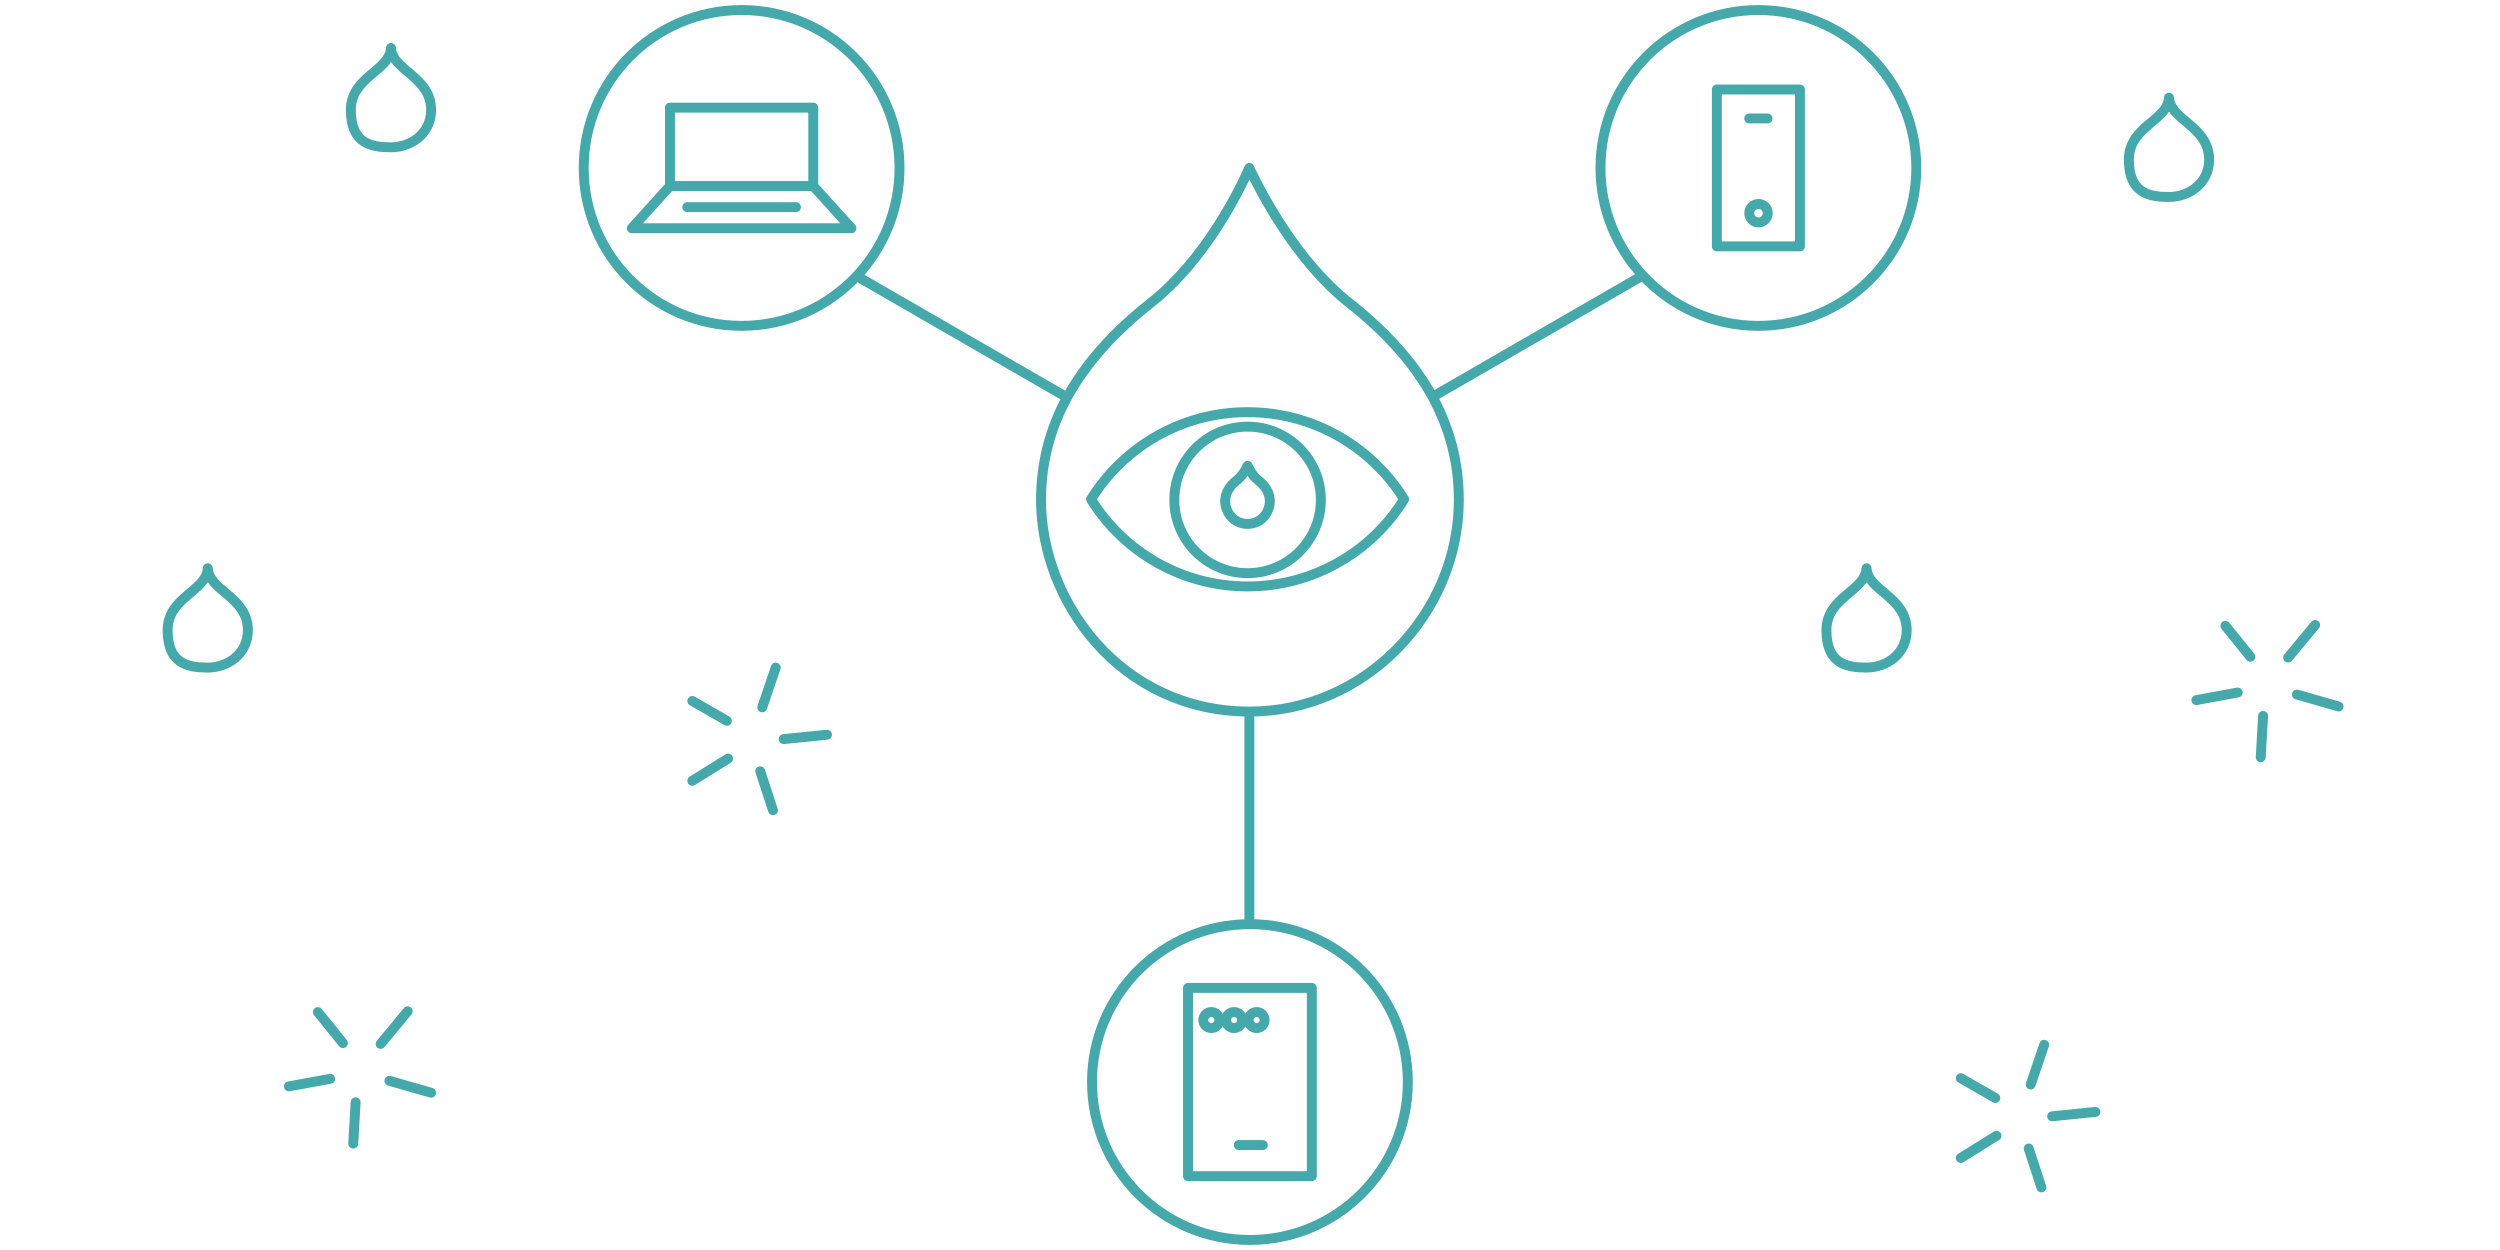 <svg width="756" height="378" viewBox="0 0 756 378" fill="none" xmlns="http://www.w3.org/2000/svg">
<path d="M374.599 346.258H381.886M322.682 120.195C317.587 129.573 314.808 139.83 314.808 151.186C314.808 181.733 338.689 215.084 377.809 215.178M322.682 120.195C328.397 109.677 337.027 100.266 347.919 91.654C364.208 78.905 374.631 58.059 377.782 50.787C381.321 58.252 392.083 79.099 408.081 91.654C418.912 100.217 427.491 109.569 433.194 120.015M322.682 120.195L259.075 83.472M433.194 120.015C438.34 129.441 441.144 139.758 441.144 151.186C441.144 185.789 412.552 215.262 377.809 215.178M433.194 120.015L496.772 83.309M377.809 215.178L377.809 279.461M202.598 56.252H245.928M202.598 56.252V32.554H245.928V56.252M202.598 56.252L191.055 69.019H257.471L245.928 56.252M207.845 62.636H240.682M528.969 35.825H534.504M496.772 83.309C505.49 92.678 517.929 98.538 531.737 98.538C558.109 98.538 579.488 77.159 579.488 50.787C579.488 24.414 558.109 3.035 531.737 3.035C505.364 3.035 483.985 24.414 483.985 50.787C483.985 63.352 488.838 74.783 496.772 83.309ZM259.075 83.472C267.1 74.93 272.015 63.432 272.015 50.787C272.015 24.414 250.636 3.035 224.263 3.035C197.891 3.035 176.512 24.414 176.512 50.787C176.512 77.159 197.891 98.538 224.263 98.538C237.991 98.538 250.365 92.746 259.075 83.472ZM425.728 327.213C425.728 353.585 404.349 374.964 377.976 374.964C351.604 374.964 330.224 353.585 330.224 327.213C330.224 300.84 351.604 279.461 377.976 279.461C404.349 279.461 425.728 300.84 425.728 327.213ZM399.425 151.17C399.425 163.406 389.506 173.325 377.27 173.325C365.034 173.325 355.115 163.405 355.115 151.17C355.115 138.934 365.034 129.015 377.27 129.015C389.506 129.015 399.425 138.934 399.425 151.17ZM424.61 150.984C414.787 166.802 397.257 177.334 377.268 177.334C357.281 177.334 339.752 166.804 329.928 150.988C339.751 135.17 357.281 124.638 377.27 124.638C397.258 124.638 414.787 135.169 424.61 150.984ZM380.461 145.22C379.009 144.078 378.087 142.483 377.609 141.544L377.369 141.039L377.285 140.865C377.272 140.838 377.235 140.838 377.221 140.865L377.058 141.199L376.881 141.58C376.402 142.528 375.472 144.095 374.029 145.22C371.832 146.957 370.494 149.011 370.494 151.58C370.494 154.857 373.053 158.427 377.253 158.427C381.453 158.427 383.994 154.857 383.994 151.58C383.994 149.011 382.668 146.956 380.461 145.22ZM396.695 355.677V298.749H359.257V355.677H396.695ZM368.735 308.464C368.735 309.805 367.647 310.892 366.306 310.892C364.965 310.892 363.877 309.805 363.877 308.464C363.877 307.122 364.965 306.035 366.306 306.035C367.647 306.035 368.735 307.122 368.735 308.464ZM375.606 308.464C375.606 309.805 374.519 310.892 373.178 310.892C371.836 310.892 370.749 309.805 370.749 308.464C370.749 307.122 371.836 306.035 373.178 306.035C374.519 306.035 375.606 307.122 375.606 308.464ZM382.419 308.464C382.419 309.805 381.331 310.892 379.99 310.892C378.649 310.892 377.561 309.805 377.561 308.464C377.561 307.122 378.649 306.035 379.99 306.035C381.331 306.035 382.419 307.122 382.419 308.464ZM519.177 74.507V27.067H544.296V74.507H519.177ZM534.565 64.471C534.565 66.016 533.312 67.269 531.767 67.269C530.222 67.269 528.969 66.016 528.969 64.471C528.969 62.926 530.222 61.674 531.767 61.674C533.312 61.674 534.565 62.926 534.565 64.471Z" stroke="#45A8AA" stroke-width="3" stroke-miterlimit="10" stroke-linecap="round" stroke-linejoin="round"/>
<path d="M62.822 201.877C68.95 201.877 74.956 197.672 74.956 190.584C74.956 180.492 63.183 178.69 62.822 171.842C62.462 178.81 50.688 180.492 50.688 190.584C50.688 200.675 56.695 201.877 62.822 201.877Z" stroke="#45A8AA" stroke-width="3" stroke-linecap="round" stroke-linejoin="round"/>
<path d="M118.234 44.545C124.361 44.545 130.368 40.34 130.368 33.252C130.368 23.16 118.594 21.358 118.234 14.51C117.873 21.478 106.1 23.16 106.1 33.252C106.1 43.343 112.107 44.545 118.234 44.545Z" stroke="#45A8AA" stroke-width="3" stroke-linecap="round" stroke-linejoin="round"/>
<path d="M655.9 59.562C662.027 59.562 668.034 55.358 668.034 48.269C668.034 38.178 656.26 36.375 655.9 29.527C655.539 36.495 643.766 38.178 643.766 48.269C643.766 58.361 649.773 59.562 655.9 59.562Z" stroke="#45A8AA" stroke-width="3" stroke-linecap="round" stroke-linejoin="round"/>
<path d="M564.443 201.877C570.57 201.877 576.577 197.672 576.577 190.584C576.577 180.492 564.803 178.69 564.443 171.842C564.082 178.81 552.309 180.492 552.309 190.584C552.309 200.675 558.316 201.877 564.443 201.877Z" stroke="#45A8AA" stroke-width="3" stroke-linecap="round" stroke-linejoin="round"/>
<path d="M96.128 306.052L103.697 315.423M123.28 305.812L115.11 315.663M130.368 330.44L117.753 326.836M106.821 345.818L107.542 333.324M87.358 328.518L99.853 326.235" stroke="#45A8AA" stroke-width="3" stroke-linecap="round" stroke-linejoin="round"/>
<path d="M672.947 189.24L680.516 198.611M700.098 189L691.929 198.852M707.187 213.629L694.572 210.024M683.64 229.007L684.361 216.512M664.177 211.706L676.672 209.424" stroke="#45A8AA" stroke-width="3" stroke-linecap="round" stroke-linejoin="round"/>
<path d="M592.933 326.033L603.385 332.04M618.162 315.941L614.077 327.955M633.66 336.245L620.565 337.567M617.321 359.072L613.477 347.298M592.933 350.181L603.746 343.453" stroke="#45A8AA" stroke-width="3" stroke-linecap="round" stroke-linejoin="round"/>
<path d="M209.357 211.969L219.809 217.976M234.586 201.877L230.501 213.891M250.084 222.181L236.989 223.502M233.745 245.007L229.9 233.234M209.357 236.117L220.17 229.389" stroke="#45A8AA" stroke-width="3" stroke-linecap="round" stroke-linejoin="round"/>
</svg>
